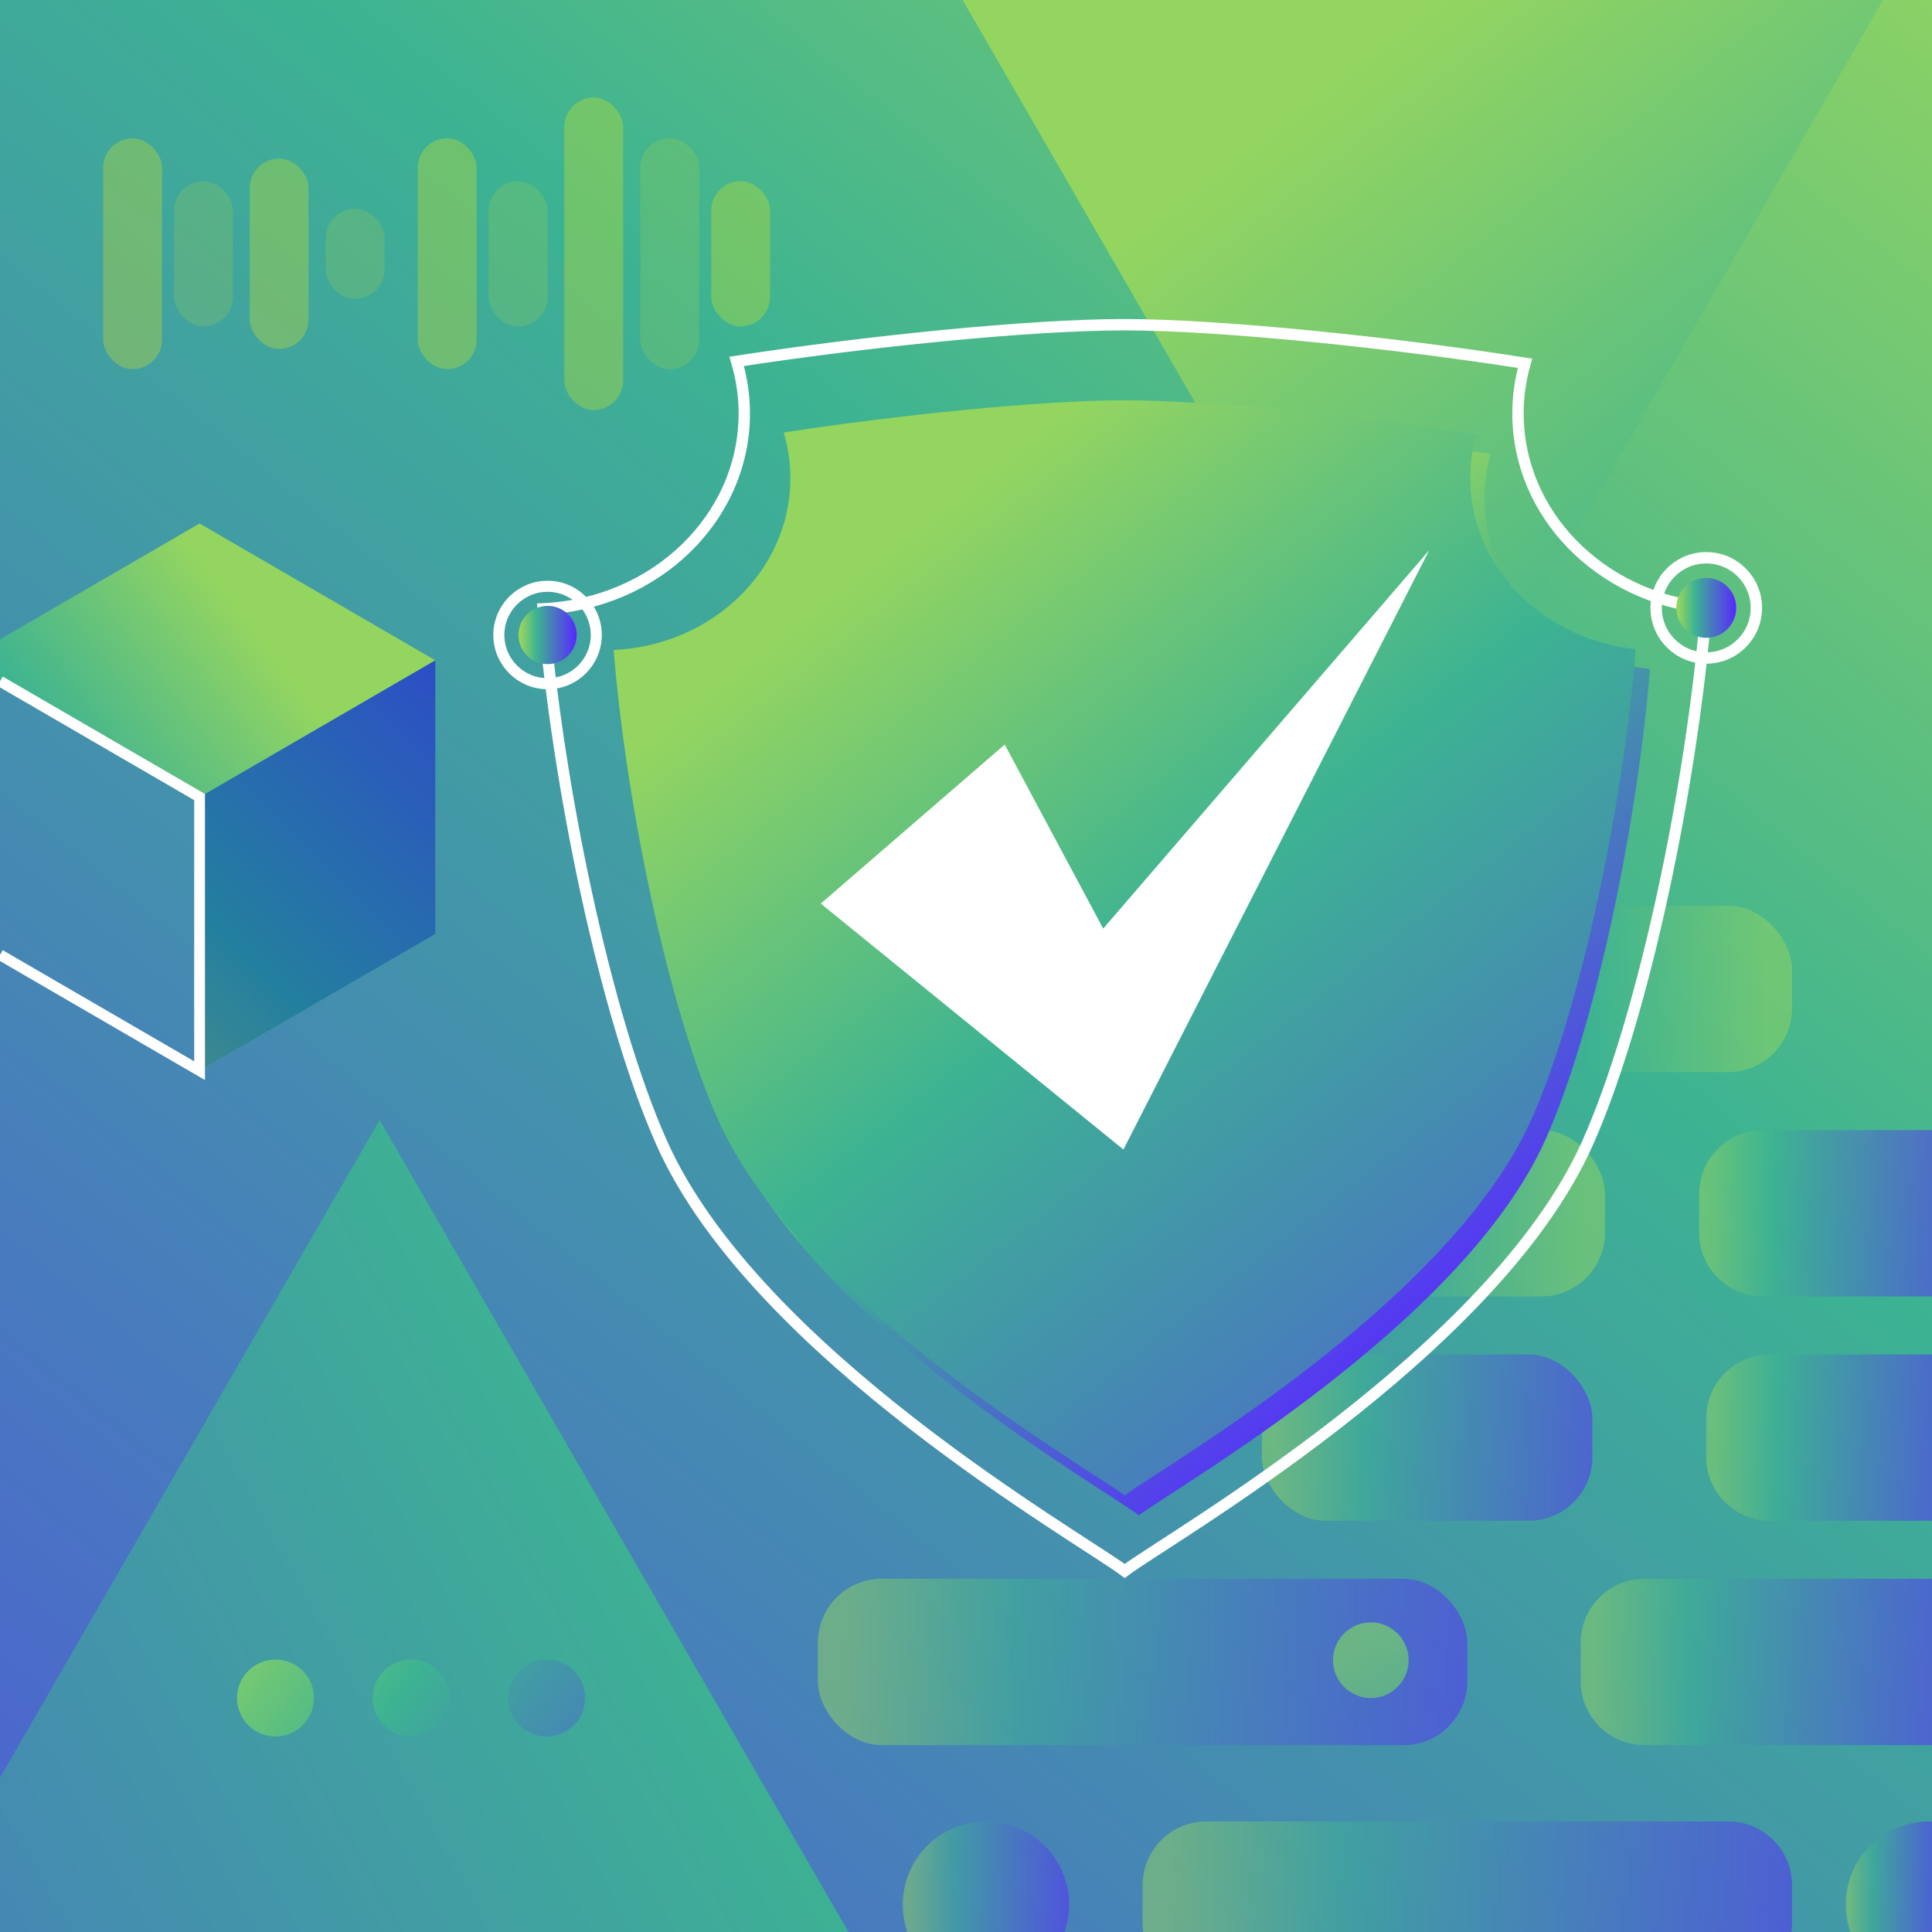 <?xml version="1.0" encoding="UTF-8"?>
<svg id="Layer_1" data-name="Layer 1" xmlns="http://www.w3.org/2000/svg" xmlns:xlink="http://www.w3.org/1999/xlink" viewBox="0 0 700 700">
  <rect x="0" y="0" width="700" height="700" fill="#333333" stroke="none"/>
  <defs>
    <style>
      .cls-1 {
        fill: url(#linear-gradient-12);
      }

      .cls-1, .cls-2, .cls-3, .cls-4, .cls-5, .cls-6, .cls-7, .cls-8, .cls-9, .cls-10, .cls-11, .cls-12, .cls-13, .cls-14, .cls-15, .cls-16, .cls-17, .cls-18, .cls-19, .cls-20, .cls-21, .cls-22, .cls-23, .cls-24, .cls-25, .cls-26, .cls-27 {
        stroke-width: 0px;
      }

      .cls-2 {
        fill: url(#linear-gradient-17);
      }

      .cls-3 {
        fill: url(#linear-gradient-19);
      }

      .cls-4 {
        fill: url(#linear-gradient);
      }

      .cls-5, .cls-28, .cls-8 {
        opacity: .5;
      }

      .cls-5, .cls-12 {
        fill: #fff200;
      }

      .cls-29 {
        stroke-width: 4.12px;
      }

      .cls-29, .cls-30, .cls-31 {
        fill: none;
        stroke: #fff;
        stroke-miterlimit: 10;
      }

      .cls-6 {
        fill: url(#linear-gradient-21);
      }

      .cls-7 {
        fill: url(#linear-gradient-6);
      }

      .cls-8 {
        fill: #0b4dad;
      }

      .cls-9 {
        fill: url(#linear-gradient-15);
      }

      .cls-10 {
        fill: url(#linear-gradient-11);
      }

      .cls-11 {
        fill: url(#linear-gradient-5);
      }

      .cls-30 {
        stroke-width: 3.9px;
      }

      .cls-13 {
        fill: url(#linear-gradient-13);
      }

      .cls-14 {
        fill: url(#linear-gradient-23);
      }

      .cls-15 {
        fill: url(#linear-gradient-16);
      }

      .cls-16 {
        fill: url(#linear-gradient-22);
      }

      .cls-17 {
        fill: #fff;
      }

      .cls-18 {
        fill: url(#linear-gradient-20);
      }

      .cls-19 {
        fill: url(#linear-gradient-14);
      }

      .cls-20 {
        fill: url(#linear-gradient-2);
      }

      .cls-21 {
        fill: url(#linear-gradient-7);
      }

      .cls-22 {
        fill: url(#linear-gradient-3);
      }

      .cls-23 {
        fill: url(#linear-gradient-9);
      }

      .cls-24 {
        fill: url(#linear-gradient-8);
      }

      .cls-25 {
        fill: url(#linear-gradient-18);
      }

      .cls-26 {
        fill: url(#linear-gradient-10);
      }

      .cls-31 {
        stroke-width: 4px;
      }

      .cls-27 {
        fill: url(#linear-gradient-4);
      }

      .cls-32 {
        opacity: .25;
      }
    </style>
    <linearGradient id="linear-gradient" x1="727.14" y1="-114.51" x2="-235.69" y2="1071.37" gradientUnits="userSpaceOnUse">
      <stop offset=".04" stop-color="#94d560"/>
      <stop offset=".31" stop-color="#3db392"/>
      <stop offset="1" stop-color="#5827ff"/>
    </linearGradient>
    <linearGradient id="linear-gradient-2" x1="603.7" y1="341.76" x2="-574.34" y2="994.26" xlink:href="#linear-gradient"/>
    <linearGradient id="linear-gradient-3" x1="474.81" y1="-14.88" x2="1071.1" y2="750.54" xlink:href="#linear-gradient"/>
    <linearGradient id="linear-gradient-4" x1="305.09" y1="423.54" x2="540.39" y2="423.54" gradientTransform="translate(41.13 16.05)" xlink:href="#linear-gradient"/>
    <linearGradient id="linear-gradient-5" x1="615.64" y1="439.59" x2="700" y2="439.59" xlink:href="#linear-gradient"/>
    <linearGradient id="linear-gradient-6" x1="347.29" y1="372.94" x2="582.59" y2="372.94" gradientTransform="translate(66.71 -14.63)" xlink:href="#linear-gradient"/>
    <linearGradient id="linear-gradient-7" x1="413.99" y1="679.97" x2="649.29" y2="679.97" xlink:href="#linear-gradient"/>
    <linearGradient id="linear-gradient-8" x1="618.2" y1="520.87" x2="700" y2="520.87" xlink:href="#linear-gradient"/>
    <linearGradient id="linear-gradient-9" x1="457.23" y1="520.88" x2="576.95" y2="520.88" xlink:href="#linear-gradient"/>
    <linearGradient id="linear-gradient-10" x1="572.72" y1="602.16" x2="700" y2="602.16" xlink:href="#linear-gradient"/>
    <linearGradient id="linear-gradient-11" x1="296.34" y1="602.16" x2="531.65" y2="602.16" xlink:href="#linear-gradient"/>
    <linearGradient id="linear-gradient-12" x1="486.92" y1="586.7" x2="633.27" y2="809.28" xlink:href="#linear-gradient"/>
    <linearGradient id="linear-gradient-13" x1="668.74" y1="679.97" x2="700" y2="679.97" xlink:href="#linear-gradient"/>
    <linearGradient id="linear-gradient-14" x1="327.09" y1="679.97" x2="387.35" y2="679.97" xlink:href="#linear-gradient"/>
    <linearGradient id="linear-gradient-15" x1="380.33" y1="267.71" x2="553.91" y2="467.44" xlink:href="#linear-gradient"/>
    <linearGradient id="linear-gradient-16" x1="311.74" y1="176.14" x2="692.32" y2="658.41" xlink:href="#linear-gradient"/>
    <linearGradient id="linear-gradient-17" x1="187.84" y1="230.07" x2="208.94" y2="230.07" xlink:href="#linear-gradient"/>
    <linearGradient id="linear-gradient-18" x1="607.35" y1="220.25" x2="629.06" y2="220.25" xlink:href="#linear-gradient"/>
    <linearGradient id="linear-gradient-19" x1="57.39" y1="583.54" x2="284.21" y2="752.95" xlink:href="#linear-gradient"/>
    <linearGradient id="linear-gradient-20" x1="74.98" y1="559.99" x2="301.8" y2="729.4" xlink:href="#linear-gradient"/>
    <linearGradient id="linear-gradient-21" x1="92.57" y1="536.44" x2="319.39" y2="705.85" xlink:href="#linear-gradient"/>
    <linearGradient id="linear-gradient-22" x1="29.77" y1="398.83" x2="210.07" y2="218.52" xlink:href="#linear-gradient"/>
    <linearGradient id="linear-gradient-23" x1="100.71" y1="218.76" x2="-144.33" y2="405.79" xlink:href="#linear-gradient"/>
  </defs>
  <rect class="cls-4" width="700" height="700"/>
  <polygon class="cls-20" points="307.39 700 0 700 0 644.06 137.55 405.82 307.39 700"/>
  <polygon class="cls-22" points="682.26 0 515.53 288.8 348.79 0 682.26 0"/>
  <g>
    <g class="cls-32">
      <rect class="cls-12" x="151.36" y="50.12" width="21.33" height="83.64" rx="10.67" ry="10.67"/>
      <rect class="cls-5" x="177.06" y="65.64" width="21.33" height="52.61" rx="10.67" ry="10.67"/>
      <rect class="cls-12" x="204.45" y="35.34" width="21.33" height="113.22" rx="10.67" ry="10.67"/>
      <rect class="cls-5" x="231.99" y="50.12" width="21.33" height="83.64" rx="10.67" ry="10.67"/>
      <rect class="cls-12" x="257.69" y="65.64" width="21.33" height="52.61" rx="10.67" ry="10.67"/>
    </g>
    <g class="cls-32">
      <rect class="cls-12" x="37.38" y="50.12" width="21.33" height="83.64" rx="10.67" ry="10.67"/>
      <rect class="cls-5" x="63.07" y="65.64" width="21.33" height="52.61" rx="10.67" ry="10.67"/>
      <rect class="cls-12" x="90.47" y="57.46" width="21.33" height="68.97" rx="10.67" ry="10.67"/>
      <rect class="cls-5" x="118.01" y="75.64" width="21.33" height="32.62" rx="10.67" ry="10.67"/>
    </g>
  </g>
  <g class="cls-28">
    <rect class="cls-27" x="346.22" y="409.46" width="235.3" height="60.26" rx="23.1" ry="23.1" transform="translate(927.74 879.18) rotate(180)"/>
    <path class="cls-11" d="m700,409.46v60.26h-61.26c-12.75,0-23.1-10.35-23.1-23.1v-14.06c0-12.76,10.35-23.1,23.1-23.1h61.26Z"/>
    <rect class="cls-7" x="414" y="328.18" width="235.3" height="60.26" rx="23.1" ry="23.1" transform="translate(1063.29 716.61) rotate(-180)"/>
    <path class="cls-21" d="m649.29,683.04v14.06c0,.98-.06,1.95-.19,2.9h-234.92c-.13-.95-.19-1.92-.19-2.9v-14.06c0-12.75,10.34-23.1,23.1-23.1h189.11c12.75,0,23.09,10.35,23.09,23.1Z"/>
    <path class="cls-24" d="m700,490.74v60.26h-58.7c-12.76,0-23.1-10.34-23.1-23.1v-14.06c0-12.75,10.34-23.1,23.1-23.1h58.7Z"/>
    <rect class="cls-23" x="457.23" y="490.75" width="119.72" height="60.26" rx="23.1" ry="23.1"/>
    <path class="cls-26" d="m700,572.03v60.26h-104.18c-12.75,0-23.1-10.35-23.1-23.1v-14.06c0-12.76,10.35-23.1,23.1-23.1h104.18Z"/>
    <rect class="cls-10" x="296.34" y="572.03" width="235.3" height="60.26" rx="23.1" ry="23.1"/>
    <circle class="cls-1" cx="496.67" cy="601.53" r="13.7"/>
    <path class="cls-13" d="m700,659.97v40.03h-29.58c-1.09-3.11-1.68-6.45-1.68-9.93,0-16.64,13.49-30.13,30.13-30.13.38,0,.76.01,1.13.03Z"/>
    <path class="cls-19" d="m387.35,690.07c0,3.48-.59,6.82-1.68,9.93h-56.9c-1.09-3.11-1.68-6.45-1.68-9.93,0-16.64,13.49-30.13,30.13-30.13s30.13,13.49,30.13,30.13Z"/>
  </g>
  <g>
    <path class="cls-29" d="m549.99,149.81c0-6.28.9-12.38,2.56-18.18-47.31-7.45-110.32-13.98-145.06-13.98s-93.85,6.12-140.59,13.28c1.79,6.01,2.77,12.34,2.77,18.88,0,37.96-32.29,68.94-72.88,70.79,5,62.61,22.46,147.75,43.05,193.7,34.1,76.14,152.02,143.08,167.65,154.89,15.62-11.82,133.55-78.76,167.64-154.89,20.62-46.03,38.12-131.41,43.07-194.05-38.37-3.91-68.21-33.95-68.21-70.44Z"/>
    <path class="cls-9" d="m537.86,180.49c0-5.52.79-10.88,2.25-15.98-41.57-6.55-96.94-12.28-127.47-12.28s-82.47,5.38-123.54,11.67c1.57,5.28,2.43,10.84,2.43,16.59,0,33.36-28.38,60.58-64.04,62.21,4.39,55.02,19.74,129.84,37.83,170.21,29.96,66.9,133.58,125.73,147.32,136.11,13.73-10.38,117.35-69.21,147.31-136.11,18.12-40.45,33.49-115.48,37.85-170.52-33.71-3.44-59.94-29.84-59.94-61.9Z"/>
    <path class="cls-15" d="m532.71,173.29c0-5.52.79-10.88,2.25-15.98-41.57-6.55-96.94-12.28-127.47-12.28s-82.47,5.38-123.54,11.67c1.57,5.28,2.43,10.84,2.43,16.59,0,33.36-28.38,60.58-64.04,62.21,4.39,55.02,19.74,129.84,37.83,170.21,29.96,66.9,133.58,125.73,147.32,136.11,13.73-10.38,117.35-69.21,147.31-136.11,18.12-40.45,33.49-115.48,37.85-170.52-33.71-3.44-59.94-29.84-59.94-61.9Z"/>
    <polygon class="cls-17" points="364.03 269.77 297.38 327.38 407.04 416.5 517.83 199.34 399.71 336.45 364.03 269.77"/>
    <circle class="cls-29" cx="618.21" cy="220.25" r="18.16"/>
    <circle class="cls-31" cx="198.39" cy="230.07" r="17.65"/>
    <circle class="cls-2" cx="198.39" cy="230.07" r="10.55"/>
    <circle class="cls-25" cx="618.21" cy="220.25" r="10.85"/>
  </g>
  <circle class="cls-3" cx="99.82" cy="615.23" r="13.94"/>
  <circle class="cls-18" cx="148.94" cy="615.23" r="13.94"/>
  <circle class="cls-6" cx="198.06" cy="615.23" r="13.94"/>
  <g>
    <polygon class="cls-16" points="157.7 239.23 157.7 338.38 72.32 387.94 72.32 288.79 157.7 239.23"/>
    <polygon class="cls-8" points="157.7 239.23 157.7 338.38 72.32 387.94 72.32 288.79 157.7 239.23"/>
    <polygon class="cls-14" points="157.69 239.23 72.31 288.79 0 246.81 0 231.65 72.31 189.67 157.69 239.23"/>
    <polyline class="cls-30" points="0 345.95 72.31 387.93 72.31 288.79 0 246.81"/>
  </g>
</svg>